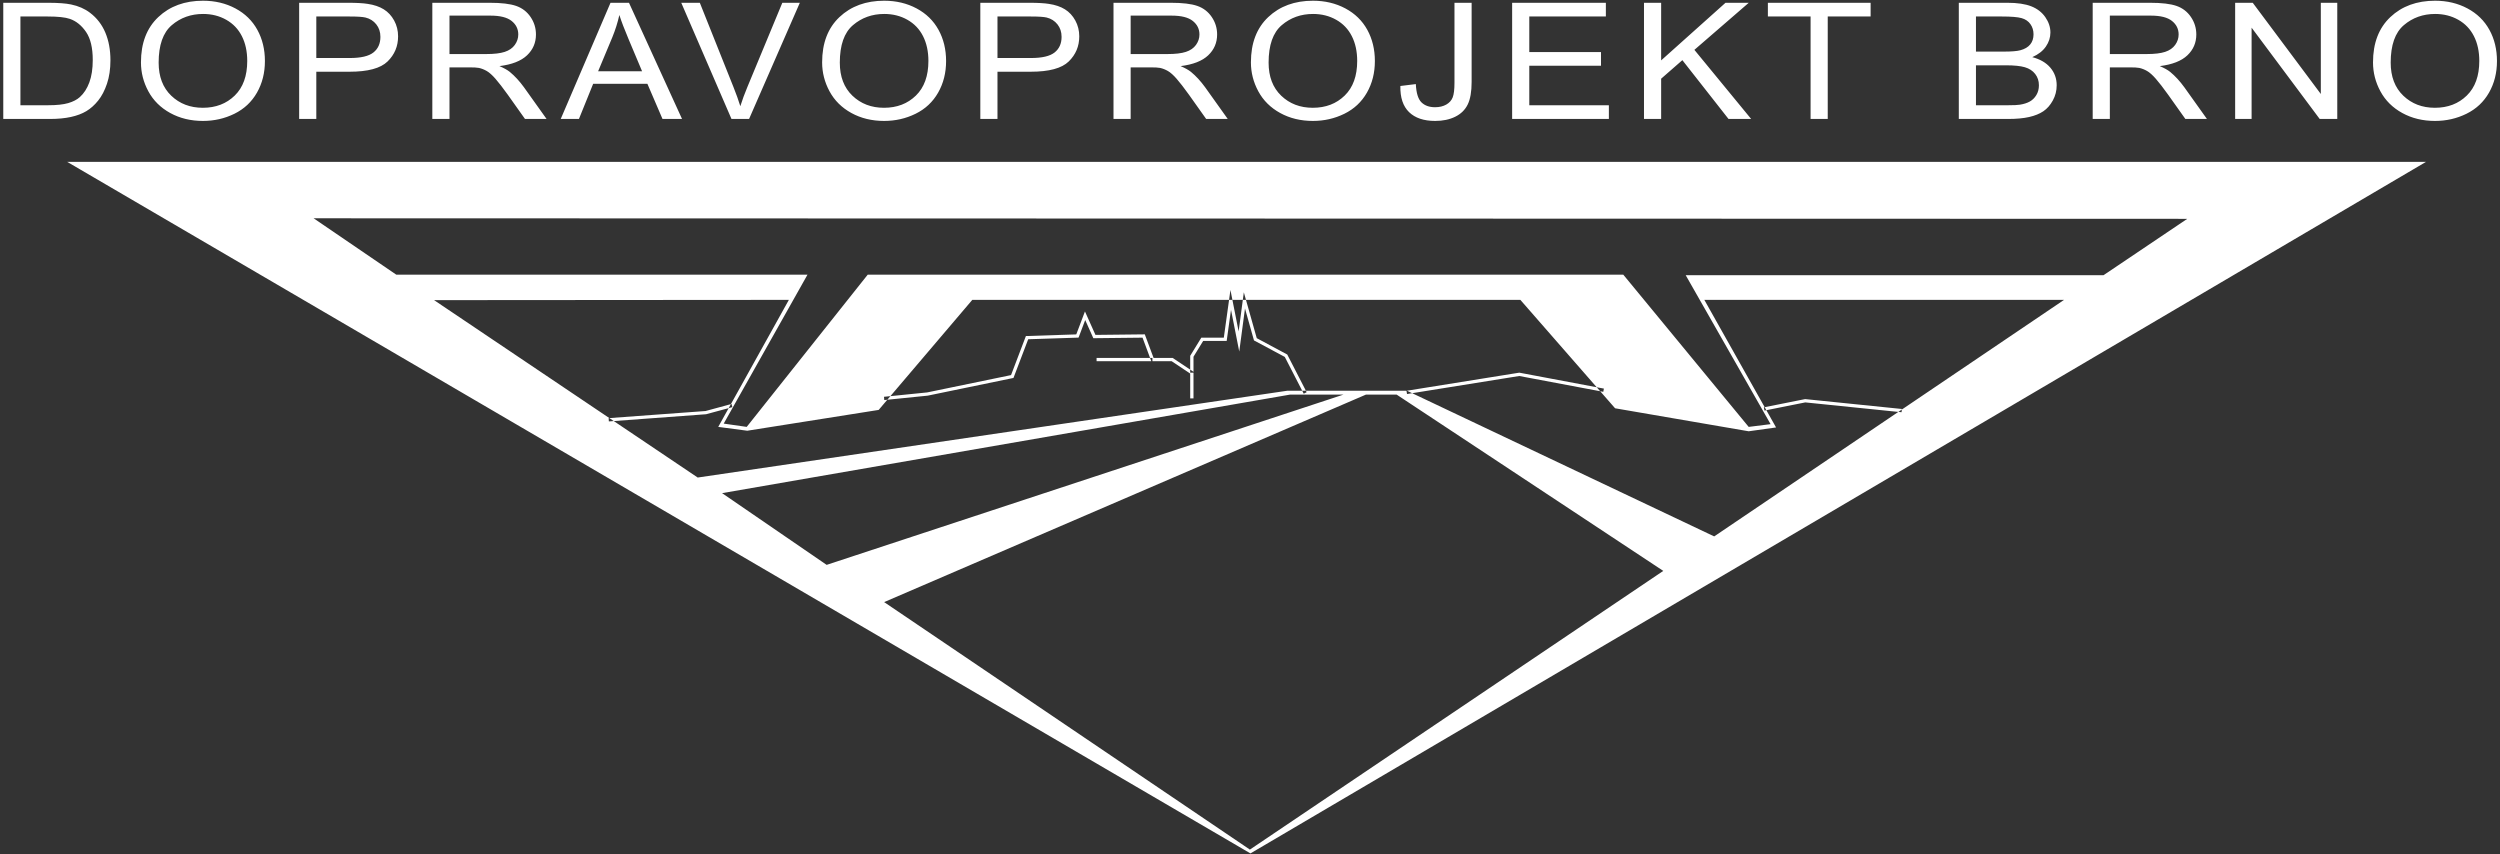 <?xml version="1.0" encoding="UTF-8" standalone="no"?>
<!DOCTYPE svg PUBLIC "-//W3C//DTD SVG 1.1//EN" "http://www.w3.org/Graphics/SVG/1.1/DTD/svg11.dtd">
<svg width="100%" height="100%" viewBox="0 0 761 260" version="1.1" xmlns="http://www.w3.org/2000/svg" xmlns:xlink="http://www.w3.org/1999/xlink" xml:space="preserve" style="fill-rule:evenodd;clip-rule:evenodd;stroke-linejoin:round;stroke-miterlimit:1.414;">
    <rect x="0" y="0" width="761" height="260" fill="#333333" stroke="none"/>
    <g>
        <path d="M20.465,49.279L738.465,49.279L380.632,259.78L20.465,49.279ZM380.466,258.614L269.132,183.28L415.799,120.113L425.132,120.113L506.299,173.78L380.466,258.614ZM251.632,171.946L408.966,120.113L392.716,120.113L219.799,150.113L251.632,171.946ZM95.466,66.447L120.632,83.613L245.799,83.613L220.299,128.946L227.299,129.946L264.132,83.613L494.132,83.613L532.299,129.947L538.966,129.113L513.132,83.78L640.298,83.78L665.798,66.614L95.466,66.447ZM628.299,91.281L521.799,163.281L428.298,118.948L391.798,118.948L212.382,145.363L132.132,91.363L240.132,91.281L218.632,129.947L227.466,131.114L267.466,124.78L295.966,91.281L462.799,91.281L491.632,124.28L532.299,131.281L540.633,130.114L518.799,91.281L628.299,91.281ZM185.336,128.28L185.262,127.281L214.762,125.115L222.668,122.965L222.93,123.929L214.93,126.095L185.336,128.28ZM269.182,121.777L269.082,120.784L282.248,119.45L307.762,114.178L312.283,102.291L327.616,101.791L330.26,94.803L333.454,101.943L348.478,101.776L351.146,108.946L356.95,108.946L363.299,113.179L363.299,121.281L362.299,121.281L362.299,113.713L356.647,109.946L350.451,109.946L347.786,102.784L332.81,102.951L330.337,97.424L328.315,102.769L312.981,103.269L308.502,115.047L308.233,115.102L282.4,120.435L269.182,121.777ZM350.799,109.948L333.799,109.948L333.799,108.947L350.799,108.947L350.799,109.948ZM396.855,119.842L391.092,108.648L381.708,103.62L378.974,93.915L377.228,107.013L374.718,94.297L373.401,103.78L366.245,103.78L363.299,108.588L363.299,113.446L362.299,113.446L362.299,108.307L365.686,102.78L372.53,102.78L374.546,88.263L377.036,100.88L378.623,88.979L382.556,102.939L391.839,107.913L397.743,119.384L396.855,119.842ZM578.831,125.485L549.532,122.493L537.105,124.978L536.909,123.999L549.483,121.483L549.558,121.491L578.933,124.492L578.831,125.485ZM428.295,119.941L428.137,118.954L462.473,113.438L488.226,118.289L488.04,119.27L462.459,114.454L428.295,119.941ZM6.218,32.036L14.642,32.036C17.243,32.036 19.285,31.819 20.765,31.385C22.245,30.951 23.425,30.34 24.304,29.552C25.542,28.442 26.506,26.951 27.197,25.078C27.888,23.205 28.234,20.933 28.234,18.263C28.234,14.565 27.556,11.723 26.202,9.737C24.847,7.75 23.201,6.42 21.263,5.745C19.863,5.262 17.611,5.021 14.507,5.021L6.218,5.021L6.218,32.036ZM0.997,36.209L0.997,0.848L14.588,0.848C17.656,0.848 19.998,1.017 21.613,1.355C23.874,1.821 25.802,2.666 27.399,3.887C29.481,5.463 31.037,7.478 32.069,9.93C33.101,12.382 33.616,15.184 33.616,18.336C33.616,21.021 33.267,23.401 32.567,25.476C31.867,27.55 30.97,29.267 29.875,30.626C28.781,31.984 27.583,33.054 26.282,33.834C24.981,34.614 23.411,35.205 21.572,35.606C19.733,36.008 17.62,36.21 15.234,36.21L0.997,36.209ZM48.291,19.059C48.291,23.32 49.569,26.678 52.126,29.13C54.683,31.582 57.89,32.809 61.748,32.809C65.677,32.809 68.911,31.57 71.45,29.094C73.989,26.618 75.259,23.104 75.259,18.553C75.259,15.674 74.716,13.162 73.63,11.015C72.545,8.868 70.957,7.204 68.866,6.022C66.776,4.84 64.43,4.249 61.828,4.249C58.132,4.249 54.952,5.387 52.287,7.662C49.623,9.938 48.291,13.737 48.291,19.059ZM42.908,18.987C42.908,13.118 44.666,8.523 48.183,5.202C51.7,1.881 56.239,0.221 61.802,0.221C65.444,0.221 68.727,1.001 71.652,2.56C74.576,4.121 76.806,6.295 78.34,9.085C79.874,11.875 80.641,15.04 80.641,18.577C80.641,22.163 79.834,25.371 78.219,28.201C76.604,31.032 74.317,33.174 71.356,34.629C68.396,36.084 65.201,36.813 61.775,36.813C58.06,36.813 54.741,36.008 51.817,34.4C48.892,32.792 46.676,30.598 45.169,27.815C43.661,25.034 42.908,22.091 42.908,18.987ZM96.284,17.66L106.485,17.66C109.858,17.66 112.253,17.098 113.671,15.972C115.088,14.847 115.797,13.262 115.797,11.22C115.797,9.741 115.38,8.474 114.545,7.421C113.711,6.368 112.612,5.672 111.248,5.334C110.369,5.125 108.745,5.021 106.377,5.021L96.284,5.021L96.284,17.66ZM91.063,36.209L91.063,0.848L105.946,0.848C108.566,0.848 110.566,0.961 111.948,1.186C113.886,1.475 115.51,2.026 116.82,2.838C118.129,3.65 119.183,4.788 119.982,6.251C120.78,7.714 121.179,9.323 121.179,11.075C121.179,14.082 120.112,16.627 117.977,18.709C115.842,20.793 111.984,21.833 106.404,21.833L96.284,21.833L96.284,36.209L91.063,36.209ZM136.823,16.454L148.046,16.454C150.432,16.454 152.299,16.233 153.644,15.791C154.99,15.349 156.012,14.642 156.712,13.668C157.412,12.695 157.762,11.638 157.762,10.497C157.762,8.824 157.084,7.449 155.73,6.372C154.375,5.294 152.235,4.755 149.311,4.755L136.823,4.755L136.823,16.454ZM131.601,36.209L131.601,0.848L149.096,0.848C152.612,0.848 155.286,1.166 157.116,1.801C158.946,2.436 160.408,3.558 161.503,5.165C162.597,6.774 163.145,8.551 163.145,10.497C163.145,13.005 162.239,15.12 160.427,16.84C158.614,18.561 155.815,19.654 152.029,20.121C153.411,20.716 154.46,21.303 155.178,21.881C156.703,23.135 158.148,24.704 159.512,26.585L166.374,36.209L159.807,36.209L154.586,28.853C153.061,26.73 151.804,25.106 150.818,23.98C149.831,22.854 148.948,22.066 148.167,21.616C147.387,21.166 146.593,20.852 145.785,20.675C145.193,20.563 144.224,20.507 142.879,20.507L136.823,20.507L136.823,36.209L131.601,36.209ZM182.071,21.689L195.447,21.689L191.329,11.895C190.073,8.92 189.14,6.476 188.53,4.563C188.028,6.83 187.319,9.082 186.404,11.316L182.071,21.689ZM170.686,36.209L185.839,0.848L191.464,0.848L207.612,36.209L201.664,36.209L197.062,25.499L180.564,25.499L176.23,36.209L170.686,36.209ZM222.663,36.209L207.376,0.848L213.028,0.848L223.282,26.537C224.107,28.596 224.798,30.525 225.354,32.326C225.964,30.396 226.673,28.467 227.481,26.537L238.138,0.848L243.468,0.848L228.019,36.209L222.663,36.209ZM255.639,19.059C255.639,23.32 256.917,26.678 259.474,29.13C262.031,31.582 265.238,32.809 269.096,32.809C273.025,32.809 276.259,31.57 278.799,29.094C281.337,26.618 282.607,23.104 282.607,18.553C282.607,15.674 282.064,13.162 280.978,11.015C279.893,8.868 278.305,7.204 276.215,6.022C274.124,4.84 271.778,4.249 269.177,4.249C265.48,4.249 262.3,5.387 259.636,7.662C256.971,9.938 255.639,13.737 255.639,19.059ZM250.256,18.987C250.256,13.118 252.014,8.523 255.531,5.202C259.048,1.881 263.587,0.221 269.15,0.221C272.792,0.221 276.075,1.001 279,2.56C281.925,4.121 284.155,6.295 285.688,9.085C287.222,11.875 287.99,15.04 287.99,18.577C287.99,22.163 287.182,25.371 285.567,28.201C283.952,31.032 281.665,33.174 278.704,34.629C275.744,36.084 272.55,36.813 269.123,36.813C265.408,36.813 262.089,36.008 259.165,34.4C256.24,32.792 254.024,30.598 252.517,27.815C251.01,25.034 250.256,22.091 250.256,18.987ZM303.632,17.66L313.833,17.66C317.206,17.66 319.601,17.098 321.019,15.972C322.436,14.847 323.145,13.262 323.145,11.22C323.145,9.741 322.728,8.474 321.893,7.421C321.059,6.368 319.96,5.672 318.596,5.334C317.717,5.125 316.094,5.021 313.725,5.021L303.632,5.021L303.632,17.66ZM298.411,36.209L298.411,0.848L313.294,0.848C315.914,0.848 317.914,0.961 319.296,1.186C321.234,1.475 322.858,2.026 324.168,2.838C325.477,3.65 326.532,4.788 327.33,6.251C328.128,7.714 328.528,9.323 328.528,11.075C328.528,14.082 327.46,16.627 325.325,18.709C323.19,20.793 319.332,21.833 313.752,21.833L303.632,21.833L303.632,36.209L298.411,36.209ZM344.171,16.454L355.394,16.454C357.78,16.454 359.646,16.233 360.992,15.791C362.338,15.349 363.36,14.642 364.06,13.668C364.76,12.695 365.11,11.638 365.11,10.497C365.11,8.824 364.432,7.449 363.077,6.372C361.722,5.294 359.583,4.755 356.658,4.755L344.171,4.755L344.171,16.454ZM338.949,36.209L338.949,0.848L356.443,0.848C359.96,0.848 362.634,1.166 364.464,1.801C366.294,2.436 367.756,3.558 368.851,5.165C369.945,6.774 370.492,8.551 370.492,10.497C370.492,13.005 369.586,15.12 367.774,16.84C365.962,18.561 363.162,19.654 359.377,20.121C360.759,20.716 361.808,21.303 362.526,21.881C364.051,23.135 365.495,24.704 366.859,26.585L373.722,36.209L367.155,36.209L361.934,28.853C360.408,26.73 359.152,25.106 358.166,23.98C357.179,22.854 356.295,22.066 355.515,21.616C354.734,21.166 353.94,20.852 353.133,20.675C352.541,20.563 351.572,20.507 350.226,20.507L344.171,20.507L344.171,36.209L338.949,36.209ZM386.162,19.059C386.162,23.32 387.441,26.678 389.997,29.13C392.554,31.582 395.761,32.809 399.619,32.809C403.548,32.809 406.783,31.57 409.322,29.094C411.861,26.618 413.13,23.104 413.13,18.553C413.13,15.674 412.587,13.162 411.501,11.015C410.416,8.868 408.828,7.204 406.738,6.022C404.648,4.84 402.302,4.249 399.7,4.249C396.003,4.249 392.824,5.387 390.159,7.662C387.494,9.938 386.162,13.737 386.162,19.059ZM380.78,18.987C380.78,13.118 382.538,8.523 386.054,5.202C389.572,1.881 394.111,0.221 399.673,0.221C403.316,0.221 406.599,1.001 409.524,2.56C412.449,4.121 414.678,6.295 416.212,9.085C417.745,11.875 418.513,15.04 418.513,18.577C418.513,22.163 417.706,25.371 416.091,28.201C414.476,31.032 412.189,33.174 409.228,34.629C406.267,36.084 403.074,36.813 399.646,36.813C395.932,36.813 392.613,36.008 389.689,34.4C386.763,32.792 384.548,30.598 383.04,27.815C381.533,25.034 380.78,22.091 380.78,18.987ZM426.271,26.175L430.98,25.596C431.106,28.298 431.671,30.147 432.676,31.144C433.681,32.141 435.072,32.64 436.847,32.64C438.158,32.639 439.287,32.371 440.239,31.832C441.19,31.293 441.845,30.562 442.203,29.637C442.562,28.712 442.741,27.236 442.741,25.21L442.741,0.848L447.963,0.848L447.963,24.945C447.963,27.904 447.564,30.195 446.765,31.819C445.966,33.444 444.702,34.682 442.97,35.534C441.239,36.387 439.206,36.813 436.874,36.813C433.411,36.813 430.761,35.92 428.921,34.135C427.081,32.35 426.199,29.697 426.271,26.175ZM460.295,36.209L460.295,0.848L488.825,0.848L488.825,5.021L465.517,5.021L465.517,15.851L487.344,15.851L487.344,20L465.517,20L465.517,32.036L489.74,32.036L489.74,36.209L460.295,36.209ZM500.43,36.209L500.43,0.848L505.652,0.848L505.652,18.384L525.245,0.848L532.324,0.848L515.771,15.176L533.05,36.209L526.159,36.209L512.111,18.311L505.652,23.956L505.652,36.209L500.43,36.209ZM551.142,36.209L551.142,5.021L538.142,5.021L538.142,0.848L569.416,0.848L569.416,5.021L556.363,5.021L556.363,36.209L551.142,36.209ZM601.483,32.036L611.307,32.036C612.992,32.036 614.177,31.98 614.859,31.868C616.061,31.675 617.066,31.353 617.873,30.903C618.681,30.452 619.345,29.797 619.866,28.937C620.385,28.076 620.646,27.084 620.646,25.958C620.646,24.639 620.269,23.494 619.515,22.521C618.762,21.548 617.716,20.865 616.38,20.471C615.043,20.076 613.118,19.88 610.607,19.88L601.483,19.879L601.483,32.036ZM601.483,15.706L610.015,15.706C612.329,15.706 613.989,15.57 614.993,15.296C616.322,14.943 617.322,14.356 617.994,13.536C618.667,12.715 619.004,11.687 619.004,10.448C619.004,9.274 618.69,8.241 618.062,7.349C617.434,6.456 616.536,5.845 615.37,5.516C614.204,5.186 612.203,5.021 609.368,5.021L601.483,5.021L601.483,15.706ZM596.261,36.209L596.261,0.848L611.064,0.848C614.078,0.848 616.496,1.206 618.318,1.921C620.139,2.637 621.565,3.739 622.597,5.226C623.628,6.713 624.145,8.27 624.145,9.894C624.145,11.405 623.687,12.828 622.772,14.163C621.857,15.497 620.475,16.575 618.627,17.395C621.013,18.022 622.848,19.092 624.131,20.603C625.413,22.115 626.055,23.9 626.055,25.958C626.055,27.614 625.665,29.154 624.885,30.577C624.104,32 623.139,33.098 621.991,33.87C620.843,34.642 619.403,35.225 617.671,35.619C615.94,36.012 613.819,36.21 611.307,36.21L596.261,36.209ZM642.237,16.454L653.459,16.454C655.846,16.454 657.712,16.233 659.058,15.791C660.404,15.349 661.426,14.642 662.126,13.668C662.825,12.695 663.175,11.638 663.175,10.497C663.175,8.824 662.498,7.449 661.144,6.372C659.788,5.294 657.649,4.755 654.725,4.755L642.237,4.755L642.237,16.454ZM637.015,36.209L637.015,0.848L654.509,0.848C658.026,0.848 660.7,1.166 662.53,1.801C664.36,2.436 665.822,3.558 666.916,5.165C668.011,6.774 668.558,8.551 668.558,10.497C668.558,13.005 667.652,15.12 665.84,16.84C664.028,18.561 661.229,19.654 657.443,20.121C658.825,20.716 659.874,21.303 660.592,21.881C662.116,23.135 663.561,24.704 664.925,26.585L671.788,36.209L665.221,36.209L659.999,28.853C658.475,26.73 657.218,25.106 656.232,23.98C655.244,22.854 654.362,22.066 653.58,21.616C652.8,21.166 652.006,20.852 651.199,20.675C650.607,20.563 649.638,20.507 648.292,20.507L642.237,20.507L642.237,36.209L637.015,36.209ZM680.379,36.209L680.379,0.848L685.736,0.848L706.459,28.611L706.459,0.848L711.465,0.848L711.465,36.209L706.11,36.209L685.386,8.422L685.386,36.209L680.379,36.209ZM727.727,19.059C727.727,23.32 729.006,26.678 731.563,29.13C734.119,31.582 737.326,32.809 741.184,32.809C745.114,32.809 748.348,31.57 750.887,29.094C753.426,26.618 754.696,23.104 754.696,18.553C754.696,15.674 754.153,13.162 753.067,11.015C751.981,8.868 750.393,7.204 748.303,6.022C746.212,4.84 743.866,4.249 741.265,4.249C737.569,4.249 734.389,5.387 731.724,7.662C729.06,9.938 727.727,13.737 727.727,19.059ZM722.344,18.987C722.344,13.118 724.103,8.523 727.619,5.202C731.136,1.881 735.676,0.221 741.239,0.221C744.88,0.221 748.164,1.001 751.089,2.56C754.013,4.121 756.242,6.295 757.777,9.085C759.311,11.875 760.078,15.04 760.078,18.577C760.078,22.163 759.271,25.371 757.656,28.201C756.041,31.032 753.753,33.174 750.792,34.629C747.832,36.084 744.638,36.813 741.211,36.813C737.497,36.813 734.177,36.008 731.253,34.4C728.328,32.792 726.113,30.598 724.605,27.815C723.098,25.034 722.344,22.091 722.344,18.987Z" style="fill:white;"/>
    </g>
</svg>
